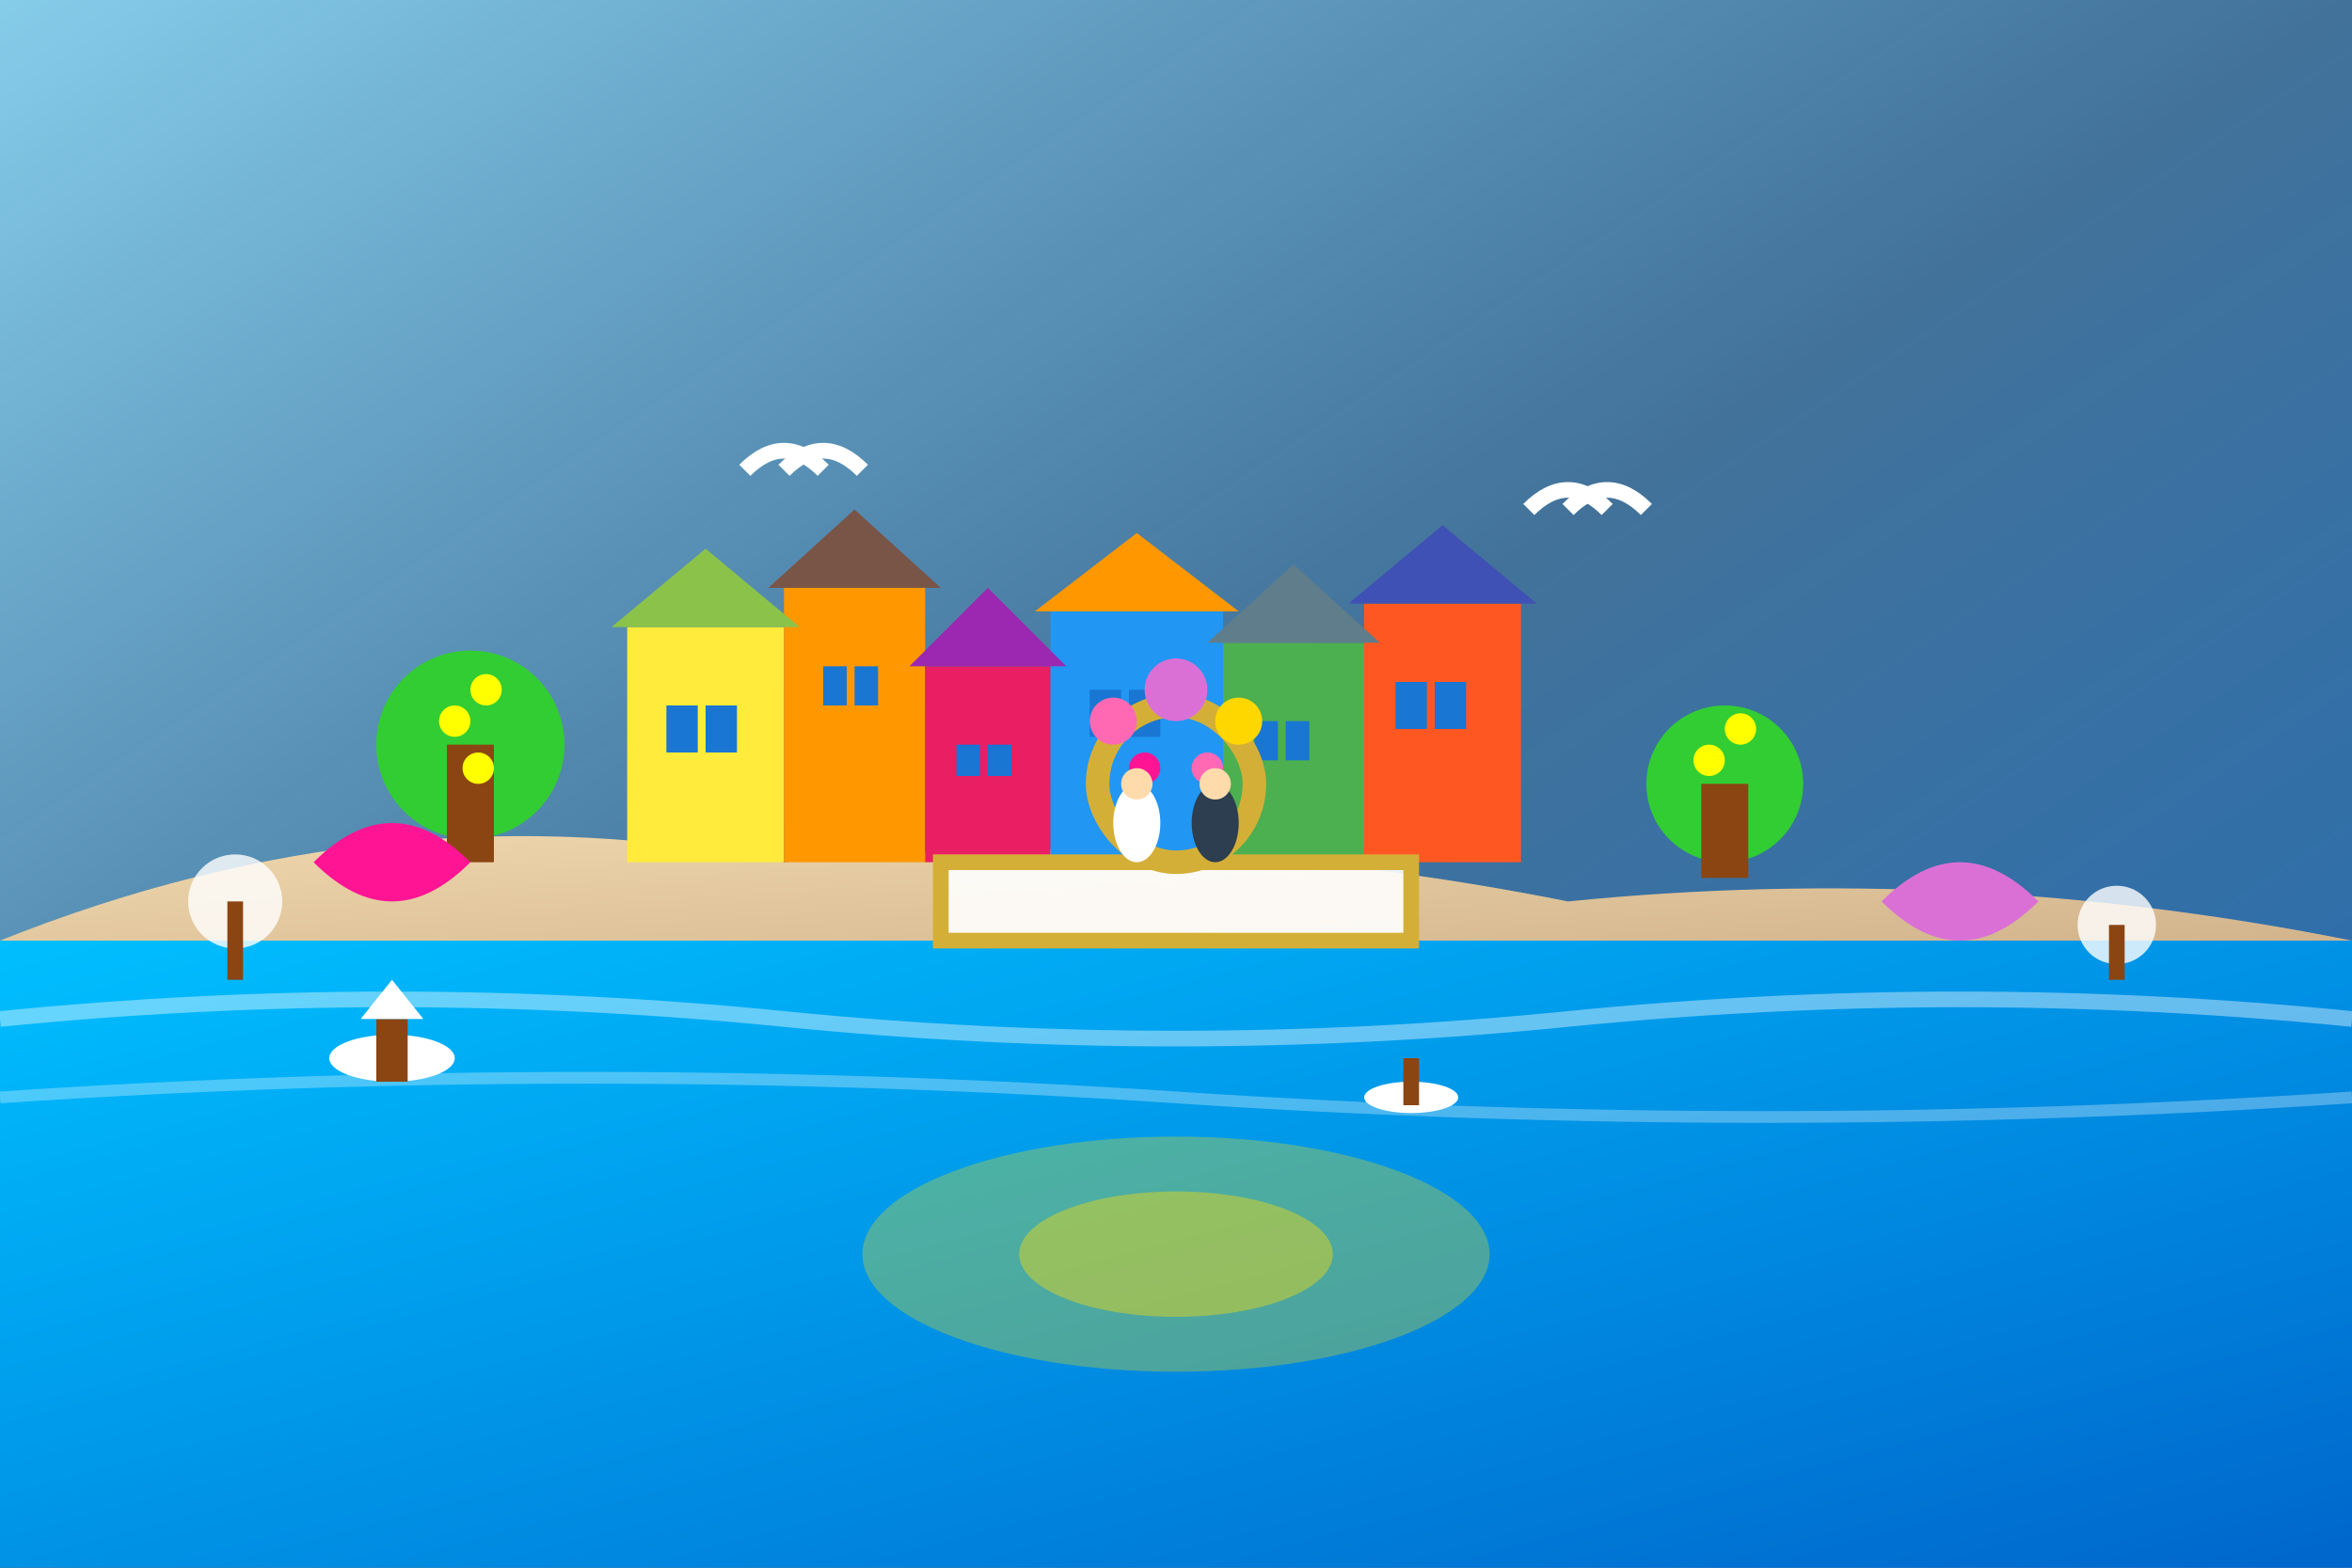 <svg width="300" height="200" viewBox="0 0 300 200" fill="none" xmlns="http://www.w3.org/2000/svg">
  <rect x="0" y="0" width="300" height="200" fill="#333333" stroke="none"/>
  <defs>
    <linearGradient id="coastBg" x1="0%" y1="0%" x2="100%" y2="100%">
      <stop offset="0%" style="stop-color:#87ceeb;stop-opacity:1" />
      <stop offset="50%" style="stop-color:#4682b4;stop-opacity:0.8" />
      <stop offset="100%" style="stop-color:#1e90ff;stop-opacity:0.6" />
    </linearGradient>
    <linearGradient id="seaGrad" x1="0%" y1="0%" x2="100%" y2="100%">
      <stop offset="0%" style="stop-color:#00bfff;stop-opacity:1" />
      <stop offset="100%" style="stop-color:#0066cc;stop-opacity:1" />
    </linearGradient>
    <linearGradient id="cliffGrad" x1="0%" y1="0%" x2="100%" y2="100%">
      <stop offset="0%" style="stop-color:#f5deb3;stop-opacity:1" />
      <stop offset="100%" style="stop-color:#d2b48c;stop-opacity:1" />
    </linearGradient>
  </defs>
  
  <!-- Amalfi coast sky -->
  <rect width="300" height="200" fill="url(#coastBg)"/>
  
  <!-- Sea -->
  <rect x="0" y="120" width="300" height="80" fill="url(#seaGrad)"/>
  
  <!-- Wave patterns -->
  <path d="M0 130 Q50 125 100 130 Q150 135 200 130 Q250 125 300 130" stroke="rgba(255,255,255,0.4)" stroke-width="2" fill="none"/>
  <path d="M0 140 Q75 135 150 140 Q225 145 300 140" stroke="rgba(255,255,255,0.3)" stroke-width="1.5" fill="none"/>
  
  <!-- Coastal cliffs -->
  <path d="M0 120 Q50 100 100 110 Q150 105 200 115 Q250 110 300 120 L300 120 Z" fill="url(#cliffGrad)"/>
  
  <!-- Amalfi-style buildings on cliff -->
  <rect x="80" y="80" width="20" height="30" fill="#ffeb3b"/>
  <rect x="100" y="75" width="18" height="35" fill="#ff9800"/>
  <rect x="118" y="85" width="16" height="25" fill="#e91e63"/>
  <rect x="134" y="78" width="22" height="32" fill="#2196f3"/>
  <rect x="156" y="82" width="18" height="28" fill="#4caf50"/>
  <rect x="174" y="77" width="20" height="33" fill="#ff5722"/>
  
  <!-- Building roofs -->
  <path d="M78 80 L90 70 L102 80 Z" fill="#8bc34a"/>
  <path d="M98 75 L109 65 L120 75 Z" fill="#795548"/>
  <path d="M116 85 L126 75 L136 85 Z" fill="#9c27b0"/>
  <path d="M132 78 L145 68 L158 78 Z" fill="#ff9800"/>
  <path d="M154 82 L165 72 L176 82 Z" fill="#607d8b"/>
  <path d="M172 77 L184 67 L196 77 Z" fill="#3f51b5"/>
  
  <!-- Windows and doors -->
  <rect x="85" y="90" width="4" height="6" fill="#1976d2"/>
  <rect x="90" y="90" width="4" height="6" fill="#1976d2"/>
  <rect x="105" y="85" width="3" height="5" fill="#1976d2"/>
  <rect x="109" y="85" width="3" height="5" fill="#1976d2"/>
  <rect x="122" y="95" width="3" height="4" fill="#1976d2"/>
  <rect x="126" y="95" width="3" height="4" fill="#1976d2"/>
  <rect x="139" y="88" width="4" height="6" fill="#1976d2"/>
  <rect x="144" y="88" width="4" height="6" fill="#1976d2"/>
  <rect x="160" y="92" width="3" height="5" fill="#1976d2"/>
  <rect x="164" y="92" width="3" height="5" fill="#1976d2"/>
  <rect x="178" y="87" width="4" height="6" fill="#1976d2"/>
  <rect x="183" y="87" width="4" height="6" fill="#1976d2"/>
  
  <!-- Wedding ceremony terrace -->
  <rect x="120" y="110" width="60" height="10" fill="rgba(255,255,255,0.9)" stroke="#d4af37" stroke-width="2"/>
  
  <!-- Wedding arch on terrace -->
  <rect x="140" y="90" width="20" height="20" rx="10" fill="none" stroke="#d4af37" stroke-width="3"/>
  
  <!-- Floral decorations -->
  <circle cx="142" cy="92" r="3" fill="#ff69b4"/>
  <circle cx="158" cy="92" r="3" fill="#ffd700"/>
  <circle cx="150" cy="88" r="4" fill="#da70d6"/>
  <circle cx="146" cy="98" r="2" fill="#ff1493"/>
  <circle cx="154" cy="98" r="2" fill="#ff69b4"/>
  
  <!-- Ceremony participants -->
  <!-- Bride -->
  <ellipse cx="145" cy="105" rx="3" ry="5" fill="#ffffff"/>
  <circle cx="145" cy="100" r="2" fill="#ffdbac"/>
  
  <!-- Groom -->
  <ellipse cx="155" cy="105" rx="3" ry="5" fill="#2c3e50"/>
  <circle cx="155" cy="100" r="2" fill="#ffdbac"/>
  
  <!-- Lemon trees (typical of Amalfi) -->
  <circle cx="60" cy="95" r="12" fill="#32cd32"/>
  <rect x="57" y="95" width="6" height="15" fill="#8b4513"/>
  <circle cx="58" cy="92" r="2" fill="#ffff00"/>
  <circle cx="62" cy="88" r="2" fill="#ffff00"/>
  <circle cx="61" cy="98" r="2" fill="#ffff00"/>
  
  <circle cx="220" cy="100" r="10" fill="#32cd32"/>
  <rect x="217" y="100" width="6" height="12" fill="#8b4513"/>
  <circle cx="218" cy="97" r="2" fill="#ffff00"/>
  <circle cx="222" cy="93" r="2" fill="#ffff00"/>
  
  <!-- Bougainvillea flowers -->
  <path d="M40 110 Q50 100 60 110 Q50 120 40 110" fill="#ff1493"/>
  <path d="M240 115 Q250 105 260 115 Q250 125 240 115" fill="#da70d6"/>
  
  <!-- Boats in the distance -->
  <ellipse cx="50" cy="135" rx="8" ry="3" fill="#ffffff"/>
  <rect x="48" y="130" width="4" height="8" fill="#8b4513"/>
  <path d="M46 130 L50 125 L54 130" fill="#ffffff"/>
  
  <ellipse cx="180" cy="140" rx="6" ry="2" fill="#ffffff"/>
  <rect x="179" y="135" width="2" height="6" fill="#8b4513"/>
  
  <!-- Seagulls -->
  <path d="M100 60 Q105 55 110 60" stroke="#ffffff" stroke-width="2" fill="none"/>
  <path d="M95 60 Q100 55 105 60" stroke="#ffffff" stroke-width="2" fill="none"/>
  
  <path d="M200 65 Q205 60 210 65" stroke="#ffffff" stroke-width="2" fill="none"/>
  <path d="M195 65 Q200 60 205 65" stroke="#ffffff" stroke-width="2" fill="none"/>
  
  <!-- Parasols/umbrellas -->
  <circle cx="30" cy="115" r="6" fill="rgba(255,255,255,0.8)"/>
  <line x1="30" y1="115" x2="30" y2="125" stroke="#8b4513" stroke-width="2"/>
  
  <circle cx="270" cy="118" r="5" fill="rgba(255,255,255,0.8)"/>
  <line x1="270" y1="118" x2="270" y2="125" stroke="#8b4513" stroke-width="2"/>
  
  <!-- Sun reflection on water -->
  <ellipse cx="150" cy="160" rx="40" ry="15" fill="rgba(255,223,0,0.3)"/>
  <ellipse cx="150" cy="160" rx="20" ry="8" fill="rgba(255,223,0,0.4)"/>
</svg>